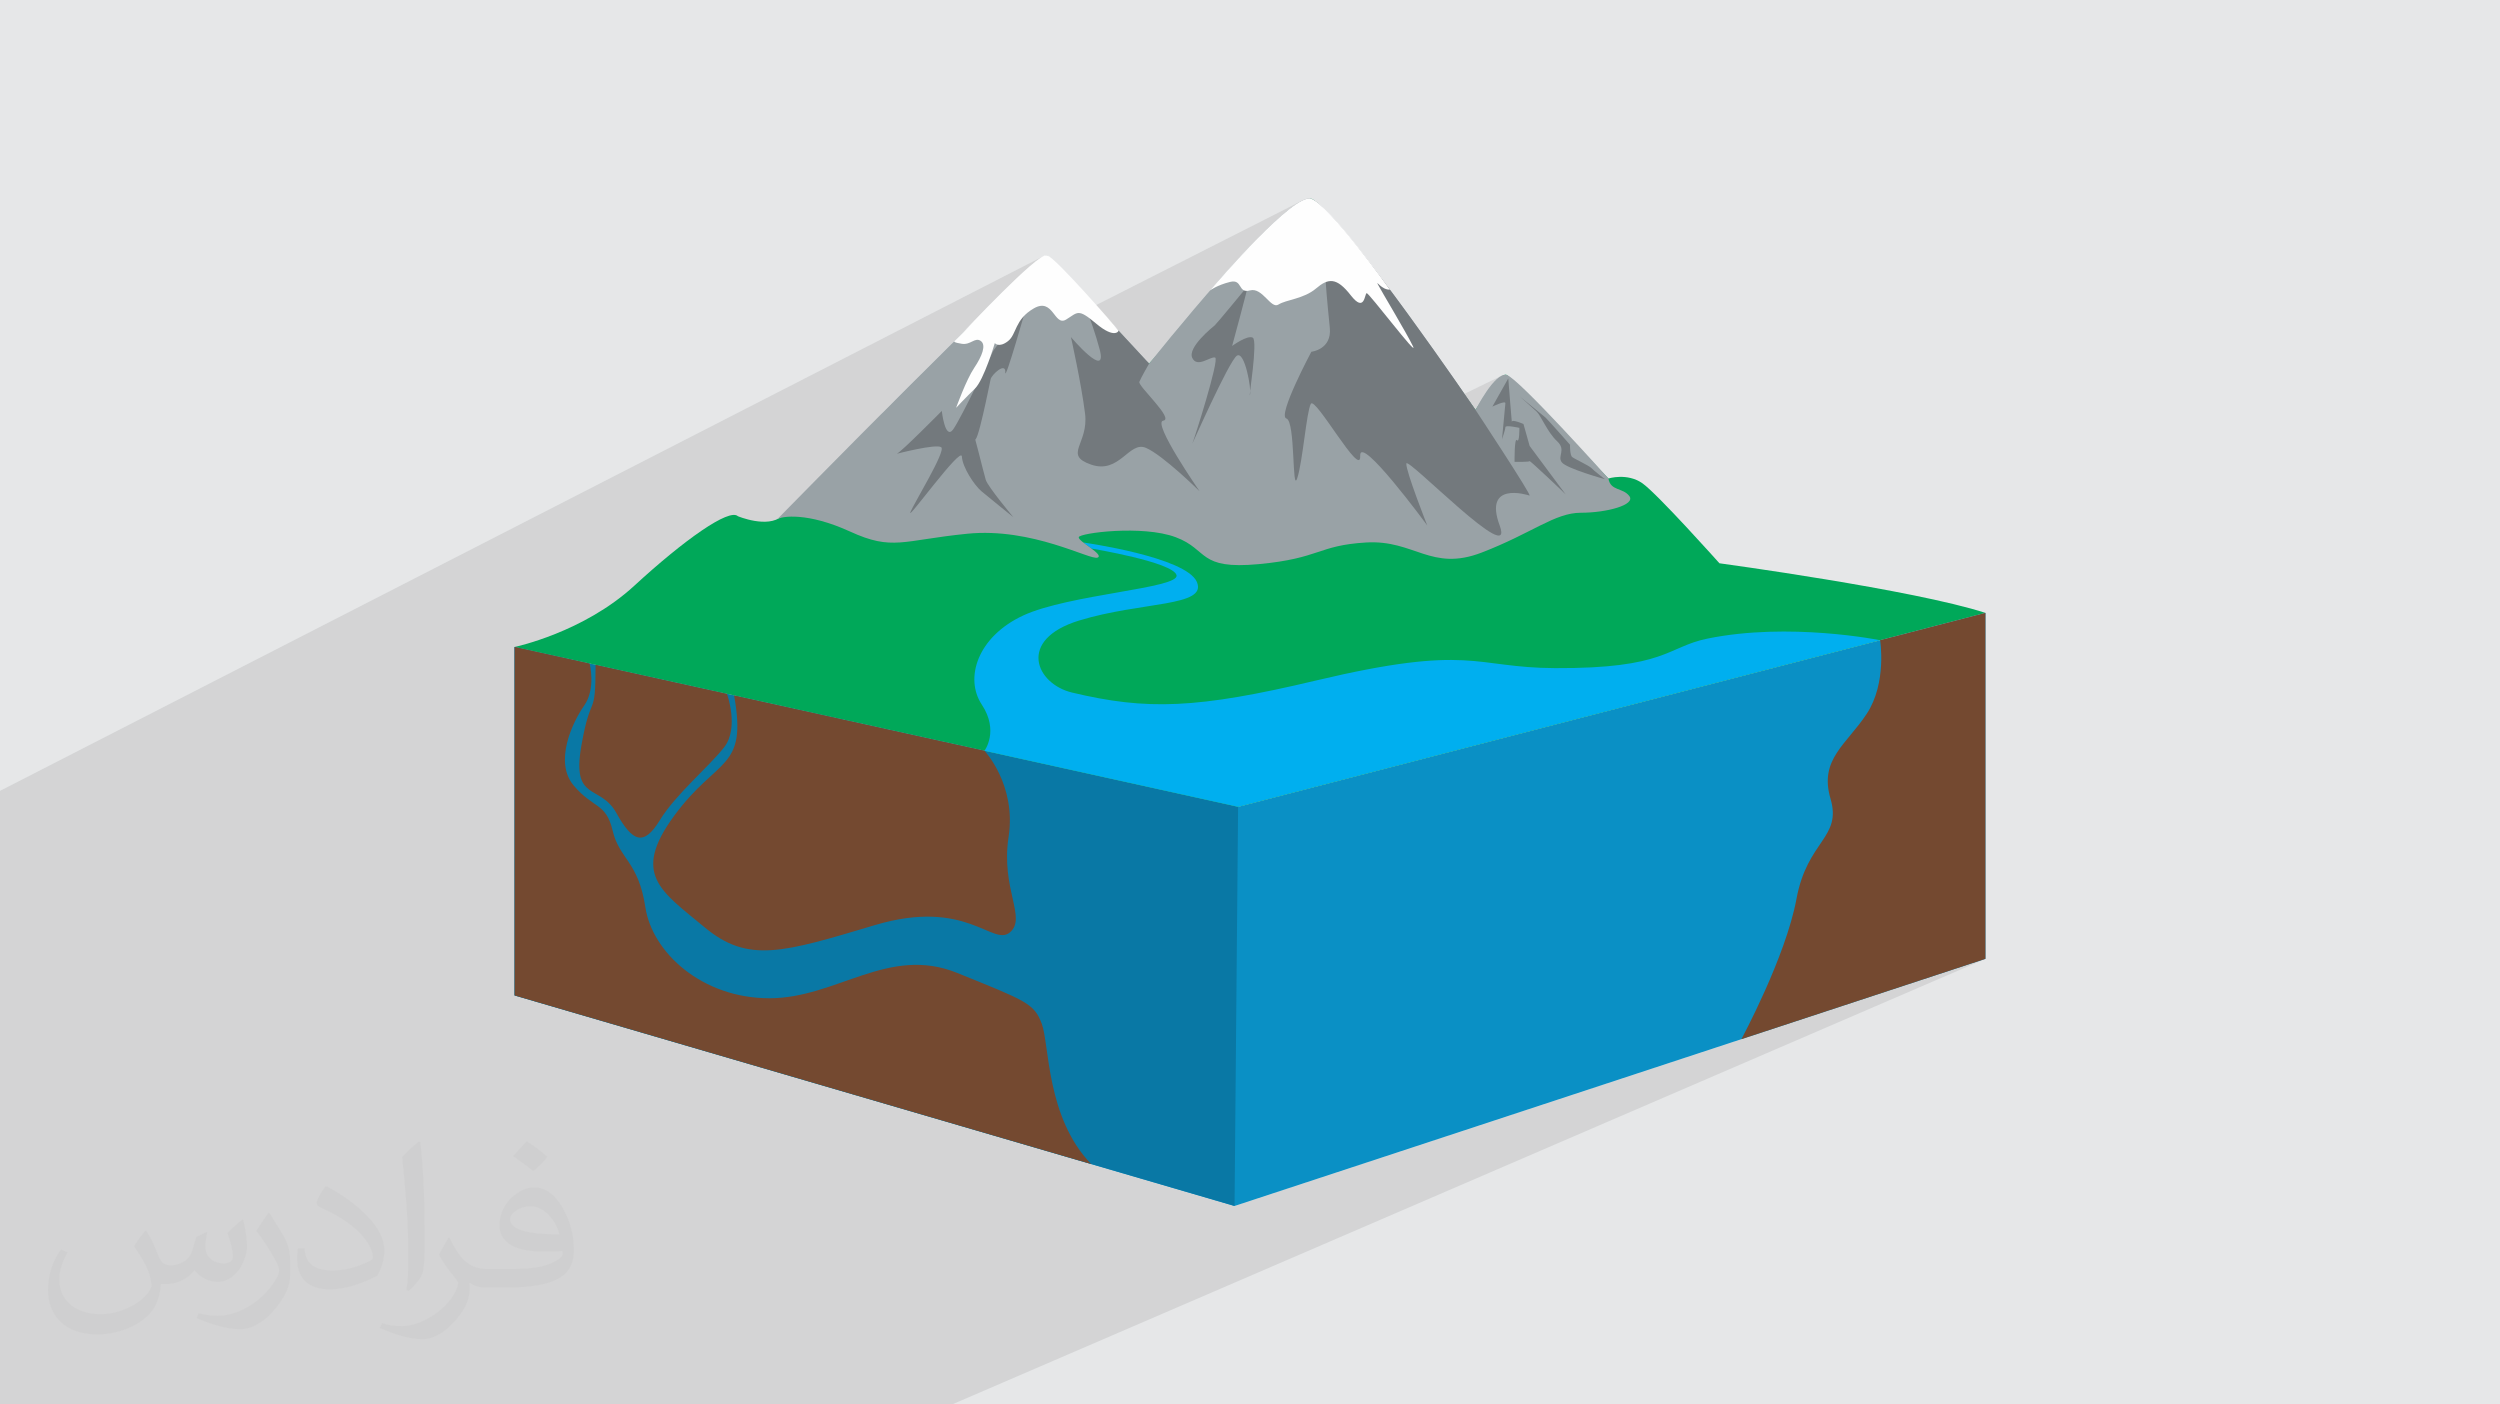 <?xml version="1.0" encoding="UTF-8"?>
<!DOCTYPE svg PUBLIC "-//W3C//DTD SVG 1.1//EN" "http://www.w3.org/Graphics/SVG/1.1/DTD/svg11.dtd">
<!-- Creator: CorelDRAW -->
<svg xmlns="http://www.w3.org/2000/svg" xml:space="preserve" width="94.192mm" height="52.917mm" version="1.1" style="shape-rendering:geometricPrecision; text-rendering:geometricPrecision; image-rendering:optimizeQuality; fill-rule:evenodd; clip-rule:evenodd"
viewBox="0 0 9419.16 5291.66"
 xmlns:xlink="http://www.w3.org/1999/xlink"
 xmlns:xodm="http://www.corel.com/coreldraw/odm/2003">
 <defs>
  <style type="text/css">
   <![CDATA[
    .fil0 {fill:#E6E7E8}
    .fil10 {fill:#FEFEFE;fill-rule:nonzero}
    .fil7 {fill:#744930;fill-rule:nonzero}
    .fil8 {fill:#99A2A6;fill-rule:nonzero}
    .fil9 {fill:#73797D;fill-rule:nonzero}
    .fil3 {fill:#0A90C5;fill-rule:nonzero}
    .fil4 {fill:#0978A5;fill-rule:nonzero}
    .fil6 {fill:#00AFEF;fill-rule:nonzero}
    .fil5 {fill:#00A859;fill-rule:nonzero}
    .fil2 {fill:#373435;fill-opacity:0.031}
    .fil1 {fill:#373435;fill-opacity:0.102}
   ]]>
  </style>
 </defs>
 <g id="Layer_x0020_1">
  <polygon class="fil0" points="-0,0 9419.16,0 9419.16,5291.66 -0,5291.66 "/>
  <polygon class="fil1" points="-0,4244.98 -0,4172.81 -0,3537.79 -0,3444.85 -0,3429.15 -0,3429.13 -0,3429.09 -0,3429.02 -0,3413.38 -0,3409.8 -0,3391.05 -0,3390.84 -0,3327.6 -0,3272.26 -0,3242.84 -0,3117.67 -0,3117.66 -0,3117.65 -0,3105.69 -0,3102.45 -0,2979.73 3935.2,963.08 3921.05,971.13 3902.66,984.65 3880.8,1002.74 3856.25,1024.52 3829.79,1049.09 3802.18,1075.55 3774.19,1103.02 3746.6,1130.6 3720.19,1157.4 3695.72,1182.53 3673.97,1205.09 3655.7,1224.19 3641.7,1238.94 3632.73,1248.44 3629.57,1251.81 3622.25,1259.03 3595.28,1285.64 3595.27,1285.65 3595.25,1285.67 3595.23,1285.69 3567.47,1313.14 3539.34,1341.02 3510.91,1369.26 3482.27,1397.77 3453.5,1426.46 3424.68,1455.24 3395.89,1484.04 3367.22,1512.76 3338.76,1541.32 3320.62,1559.54 4905.29,756.23 4897.79,760.24 4889.84,764.98 4881.47,770.43 4872.7,776.56 4863.55,783.35 4854.03,790.77 4844.16,798.78 4833.97,807.37 4823.47,816.5 4812.69,826.15 4801.63,836.29 4790.33,846.9 4771.84,864.63 4753.22,882.98 4734.6,901.76 4716.14,920.77 4697.98,939.81 4680.26,958.67 4663.14,977.16 4646.74,995.07 4631.23,1012.22 4616.74,1028.38 4603.43,1043.38 4591.43,1057 4580.89,1069.04 4571.96,1079.32 4564.77,1087.62 4559.49,1093.74 4559.12,1094.16 4536.07,1120.81 4513.58,1147.05 4491.79,1172.69 4470.82,1197.55 4450.8,1221.46 4431.86,1244.24 4414.11,1265.7 4397.7,1285.66 4382.74,1303.96 4369.36,1320.39 4357.7,1334.79 4347.87,1346.98 4340,1356.77 4334.22,1363.99 4330.66,1368.45 4329.45,1369.98 1938.76,2567.03 1938.76,3227.97 5652.53,1418.09 5643.25,1424.74 5633.87,1433.27 5624.5,1443.31 5615.28,1454.48 5606.34,1466.38 5597.8,1478.65 5589.79,1490.91 5582.43,1502.76 5575.86,1513.84 5570.2,1523.75 5565.57,1532.13 5562.11,1538.58 5559.94,1542.73 5559.19,1544.2 1938.76,3303.09 1938.76,3750.45 4111.29,4385.8 4111.3,4385.8 4651.37,4543.74 7480.4,3612.61 3586.68,5291.66 2938.94,5291.66 2072.89,5291.66 2072.86,5291.66 -0,5291.66 -0,4674.8 "/>
  <path class="fil2" d="M550.85 4636.82c17.98,27.25 29.64,53.44 41.02,82.55 8.46,16.94 12.95,48.16 52.65,48.16 11.63,0 28.32,-3.43 43.13,-11.63 16.66,-8.74 29.36,-21.97 35.99,-42.06l15.87 -53.44 38.63 -19.05 2.64 2.64c-5.28,20.12 -6.6,39.42 -6.6,54.51 0,44.7 38.63,61.65 69.32,61.65 17.98,0 34.14,-8.74 34.14,-25.15 0,-21.16 -8.99,-57.15 -20.65,-89.43 17.98,-17.98 35.99,-35.99 56.62,-50.55l3.17 1.6c8.99,38.1 14.02,75.67 14.02,100.81 0,24.61 -10.85,51.87 -19.84,69.6 -18.52,34.92 -51.33,62.71 -91.01,62.71 -30.15,0 -63.75,-15.09 -86.79,-43.13l-1.32 0c-21.69,27 -55.3,51.33 -109.02,51.33l-16.66 0c-2.64,35.46 -10.31,60.58 -21.97,83.08 -32,62.43 -127,106.63 -216.43,106.63 -124.36,0 -186.79,-71.7 -186.79,-167.21 0,-59 19.3,-113.77 48.95,-152.65l24.33 10.06c-18.52,35.46 -30.96,68.78 -30.96,101.6 0,89.43 72.77,132.03 156.64,132.03 77.8,0 174.09,-49.48 191.57,-106.88 -6.6,-62.71 -30.15,-92.07 -66.14,-149.22 10.85,-19.05 24.87,-38.1 42.34,-58.47l3.17 0 0 0 0 0 -0.02 -0.09zm1434.31 -336.55c26.19,16.41 51.87,35.71 76.99,57.94 -14.02,19.84 -31.5,37.85 -53.19,53.72 -25.15,-20.37 -50.27,-37.85 -75.95,-56.36 17.45,-19.58 34.67,-38.35 52.12,-55.3l0 0 0 0 0 0 0 0 0 0 0.03 0zm13.49 244.48c-42.34,0 -76.99,27.79 -76.99,48.41 0,44.2 84.66,57.94 186,57.4 -12.7,-51.87 -57.15,-105.84 -109.02,-105.84l0.01 0.03zm-95 236.55c55.04,0 103.2,-1.6 139.95,-10.85 41.02,-10.31 75.67,-30.96 75.67,-45.24 0,-3.71 0,-8.2 -1.32,-11.91 -23.01,2.11 -49.48,2.11 -72.49,2.11 -74.6,0 -131.75,-16.94 -154.25,-58.75 -5.56,-11.63 -9.52,-24.61 -9.52,-39.42 0,-40.49 17.45,-79.91 48.16,-107.16 25.65,-22.48 53.97,-36.5 82.8,-36.5 52.12,0 93.65,41.81 122.76,107.7 15.87,35.99 26.72,77.52 26.72,129.92 0,34.92 -9.52,64.29 -31.22,85.98 -40.49,39.17 -115.09,53.97 -229.39,53.97l-51.87 0 0 0 -13.49 0c-28.32,0 -48.69,-5.03 -64.82,-17.45l-2.64 0c0.79,6.6 1.32,12.95 1.32,19.05 0,25.65 -8.46,58.47 -25.65,84.66 -50.8,75.41 -105.84,108.2 -153.47,108.2 -48.16,0 -107.16,-18.52 -160.35,-42.6l9.52 -18.52c17.2,7.14 41.02,11.91 73.81,11.91 85.98,0 198.96,-82.55 212.98,-163.25 -3.17,-6.6 -8.99,-15.34 -17.2,-24.61 -25.15,-29.9 -41.02,-54.76 -55.83,-80.95 12.7,-25.15 24.33,-45.24 35.18,-63.5l4.5 -0.53c36.78,74.88 70.1,117.73 144.45,117.73l11.63 0 0 0 53.97 0 0 0 0 0 0 0 0 0 0 0 0.09 0.01zm-372.54 79.12c6.35,-34.39 6.88,-73.02 6.88,-109.02l0 -53.44c0,-99.75 -12.7,-244.73 -23.01,-339.19 17.98,-19.3 43.13,-42.06 62.97,-57.4l5.82 1.6c13.49,118.8 16.66,256.39 16.66,383.64 0,33.35 -1.32,65.89 -4.5,89.69 -1.85,30.15 -19.3,52.91 -56.62,87.83l-8.2 -3.71zm-383.38 -157.43c1.85,46.84 24.87,83.62 105.31,83.62 50.01,0 92.33,-12.95 139.17,-35.18 8.46,-3.71 12.95,-8.74 12.95,-12.95 0,-29.36 -22.48,-68.25 -60.32,-103.71 -36.78,-33.35 -85.47,-62.71 -130.96,-82.3 -15.62,-6.6 -20.65,-13.49 -20.65,-20.12 0,-13.49 17.98,-41.81 32.82,-62.18l5.03 -0.53c52.12,27.25 110.34,67.74 153.47,112.7 39.17,41.53 63.5,83.62 63.5,129.39 0,33.86 -10.31,65.61 -27,95.25 -57.15,28.83 -118.01,50.8 -178.33,50.8 -73.28,0 -123.29,-34.39 -123.29,-115.09 0,-8.74 0,-22.22 3.17,-39.7l25.15 0 0 0 0 0 0 0 0 0 0 0 -0.02 0zm-132.57 -133.1l45.52 73.56c16.66,27.25 32.28,56.9 32.28,103.71l0 59.79c0,48.41 -30.96,100.28 -80.95,151.61 -39.17,34.67 -73.81,49.48 -105.84,49.48 -47.62,0 -102.13,-14.81 -165.1,-41.81l7.14 -18.52c19.84,5.28 42.85,9.78 71.17,9.78 90.5,-0.53 183.08,-66.67 225.42,-147.37 5.03,-9.27 6.88,-17.98 6.88,-24.08 0,-9.27 -5.03,-19.58 -8.99,-28.83 -23.01,-43.38 -48.69,-83.08 -76.99,-119.86 14.81,-23.29 29.64,-45.77 45.77,-68l3.71 0.53 0 0 0 0 0 0 0 0 0 0 -0.02 0.01z"/>
  <g id="_2233737965968">
   <polygon class="fil3" points="1938.76,2437.53 1938.76,3750.45 4651.36,4543.74 7480.4,3612.61 7480.4,2309.14 4664.74,3039.83 "/>
   <polygon class="fil4" points="4651.36,4543.74 4664.74,3039.83 1938.76,2437.53 1938.76,3750.45 "/>
   <path class="fil5" d="M1938.76 2437.53c0,0 258.93,-53.81 451.32,-230.92 188.1,-173.15 357.55,-292.46 389.97,-261.72 0,0 112.05,46.95 165.7,0 83.11,-72.79 874.21,-847.62 970.5,-852.18 96.27,-4.55 413.19,277.27 413.19,277.27 0,0 554.96,-621.22 609.71,-621.22 54.75,0 620.05,795.43 620.05,795.43 0,0 93.05,-146.3 117.58,-131.47 24.53,14.82 383.05,390.07 383.05,390.07 0,0 70.82,-22.21 128.1,17.98 57.22,40.22 290.3,301.44 290.3,301.44 0,0 732.62,99.4 1002.17,186.93l-2815.66 730.69 -2725.98 -602.3z"/>
   <path class="fil6" d="M7083.64 2412.08c0,0 -342.52,-69.31 -650.77,-5.97 -152.95,31.42 -155.01,113.23 -574.12,111.18 -309.23,-1.51 -313.35,-92.96 -901.65,46.9 -447.76,106.44 -635.86,112.57 -918,45.11 -136.23,-32.59 -208.55,-199.16 26.58,-271.33 235.11,-72.15 484.56,-51.31 443.66,-145.57 -40.9,-94.24 -427.82,-148.47 -427.82,-148.47l30.72 22.8c0,0 309.53,51.36 320.61,100.67 11.06,49.34 -406.01,71.83 -577.77,151.58 -171.73,79.72 -222.01,235.95 -155.99,335.72 66.03,99.75 10.09,173.99 10.09,173.99l955.56 211.14 2418.9 -627.75z"/>
   <path class="fil7" d="M3709.18 2828.69c0,0 121.03,128.18 90.87,324.46 -30.16,196.26 69.82,305.32 4.84,359.83 -64.98,54.53 -163.12,-130.85 -509.32,-27.26 -346.22,103.59 -477.07,144.48 -640.63,8.18 -163.56,-136.3 -277.87,-198.65 -114.4,-421 163.47,-222.35 276.14,-170.44 225.26,-452.65l943.38 208.44z"/>
   <path class="fil7" d="M2243.93 2504.96l495.01 109.36c0,0 46.85,127.19 -10.4,200.8 -57.25,73.61 -182.64,177.12 -242.62,275.28 -59.97,98.18 -102.23,83.2 -163.56,-27.21 -61.34,-110.41 -169.02,-40.9 -132.22,-252.16 36.81,-211.28 53.89,-94.87 53.79,-306.07z"/>
   <path class="fil7" d="M2221.55 2500.01c0,0 24.48,94.29 -20.5,158.35 -44.98,64.06 -114.5,212.63 -39.53,301.24 74.96,88.59 121.86,63.88 146.8,170.28 24.94,106.41 97.18,115.94 123.08,287.69 25.9,171.74 214,343.49 467.52,343.49 253.53,0 448.45,-200.37 707.42,-95.41 258.98,104.94 290.32,114.49 318.93,192.18 28.64,77.7 17,353.99 186.04,527.97l-2172.55 -635.35 0 -1312.92 282.79 62.48z"/>
   <path class="fil8" d="M2928.8 1955.94c16.95,-11.05 113.24,-26.79 274.08,46.8 160.83,73.61 196.28,32.71 441.62,8.18 245.35,-24.53 463.42,100.88 490.69,89.96 27.26,-10.9 -73.61,-61.09 -70.88,-76.88 2.72,-15.79 239.9,-46.91 365.28,0 125.41,46.9 81.8,123.23 313.51,101.41 231.71,-21.79 220.81,-70.32 403.46,-81.48 182.63,-11.19 245.35,111.48 436.16,37.87 190.83,-73.59 275.34,-149.94 373.48,-149.94 98.13,0 207.16,-29.97 182.64,-62.69 -24.52,-32.72 -70.79,-18.27 -79.01,-66.38 0,0 -338.07,-377.64 -383.05,-390.07 -44.98,-12.44 -117.58,131.47 -117.58,131.47 0,0 -524.86,-768.17 -620.05,-795.43 -95.2,-27.26 -609.71,621.22 -609.71,621.22 0,0 -360.53,-392.23 -385.08,-408.59 -24.53,-16.35 -1015.56,994.55 -1015.56,994.55z"/>
   <path class="fil9" d="M4057.95 1077.62l271.49 292.36c0,0 -30.68,53.07 -36.81,68.61 -6.16,15.54 132.88,140.26 89.96,146.39 -42.95,6.13 136.96,265.79 136.96,265.79 0,0 -139.01,-136.99 -202.39,-163.56 -63.38,-26.59 -98.88,100.18 -205.85,63.37 -106.97,-36.8 -8.83,-77.69 -23.15,-192.18 -14.32,-114.49 -53.16,-288.27 -53.16,-288.27 0,0 139.04,163.55 108.37,47.01 -30.68,-116.54 -85.42,-239.52 -85.42,-239.52z"/>
   <path class="fil9" d="M4950.93 754.43c0,0 151.32,237.63 141.1,245.81 -10.21,8.18 -81.77,-40.89 -96.09,-47.02 -14.31,-6.14 6.13,200.36 14.32,282.14 8.16,81.78 -69.53,89.96 -69.53,89.96 0,0 -128.8,241.26 -94.04,251.48 34.76,10.23 20.45,286.24 40.9,224.89 20.43,-61.32 34.75,-249.43 51.11,-280.09 16.35,-30.68 190.13,284.19 186.05,196.27 -4.08,-87.91 252.64,261.71 252.64,261.71 0,0 -80.91,-204.45 -78.86,-233.08 2.05,-28.63 413,398.68 351.67,233.08 -61.35,-165.6 100.17,-116.54 112.44,-112.46 12.28,4.1 -203.44,-322.93 -203.44,-322.93 0,0 -475.42,-698.22 -608.27,-789.76z"/>
   <path class="fil7" d="M7480.4 2309.14l-396.76 102.94c0,0 26.24,160.82 -50.36,277.16 -76.64,116.32 -180.16,171.84 -136.57,319.91 43.6,148.08 -87.23,156.26 -128.13,377.08 -40.9,220.81 -207.72,529.03 -207.72,529.03l919.54 -302.65 0 -1303.47z"/>
   <path class="fil9" d="M4700.84 1077.62c4.1,-4.46 -58.6,225.89 -58.6,225.89 0,0 57.25,-42.25 77.69,-31.35 20.44,10.91 -16.61,234.45 -10.35,215.36 6.25,-19.08 -19.64,-167.65 -49.62,-147.2 -30,20.45 -174.47,347.57 -167.65,331.22 6.81,-16.37 103.59,-318.96 85.85,-324.4 -17.71,-5.46 -67.24,40.87 -86.09,1.35 -18.85,-39.52 77.93,-117.21 84.74,-122.68 6.82,-5.45 124.03,-148.19 124.03,-148.19z"/>
   <path class="fil9" d="M3378.71 1709.7c16.35,-6.13 169.68,-161.52 169.68,-161.52 0,0 12.29,112.44 42.95,69.51 30.66,-42.93 151.29,-296.45 151.29,-296.45l126.77 -173.79c0,0 -83.83,296.46 -81.78,255.56 2.03,-40.89 -51.13,8.18 -55.21,25.56 -4.08,17.37 -53.13,268.86 -61.31,221.84 -8.2,-47.03 34.73,130.85 42.91,157.43 8.19,26.57 104.28,141.07 104.28,141.07 0,0 -94.06,-75.66 -120.64,-98.14 -26.57,-22.49 -71.56,-89.95 -73.6,-130.85 -2.05,-40.9 -206.49,243.31 -194.23,210.59 12.27,-32.71 134.94,-231.04 116.54,-245.35 -18.39,-14.3 -167.65,24.54 -167.65,24.54z"/>
   <path class="fil9" d="M5682.68 1425.73c0,0 13.63,174.46 13.63,163.57 0,-10.9 43.61,8.18 43.61,8.18l23.22 82.69c0,0 137.62,185.36 135.8,182.63 -1.82,-2.71 -135.28,-129.02 -135.8,-125.39 -0.5,3.64 -56.83,2.72 -56.83,2.72 0,0 -0.92,-93.59 9.08,-81.77 10,11.81 9.08,-46.35 9.08,-46.35 0,0 -52.69,-11.82 -52.69,-2.72 0,9.09 -12.73,45.43 -12.73,45.43 0,0 11.81,-123.59 12.73,-135.4 0.9,-11.8 -49.08,12.73 -49.08,12.73l59.98 -106.32z"/>
   <path class="fil9" d="M5822.62 1572.93c9.08,8.18 92.69,102.69 92.69,102.69 0,0 -0.92,39.08 8.18,46.35 9.08,7.26 64.51,32.71 72.69,41.79 8.17,9.08 50.88,41.8 50.88,41.8 0,0 -144.47,-39.98 -162.65,-63.61 -18.19,-23.62 18.18,-46.33 -18.19,-79.96 -36.34,-33.62 -60.87,-97.23 -77.22,-111.78 -16.36,-14.53 -62.71,-56.32 -62.71,-56.32l96.33 79.04z"/>
   <path class="fil10" d="M4559.12 1094.16c0,0 25.86,-19.64 74.94,-31.9 49.06,-12.27 28.38,44.73 75.52,31.9 47.15,-12.82 78.5,71.69 107.13,53.29 28.61,-18.4 95.41,-21.13 141.76,-60.66 46.34,-39.53 77.69,-42.25 130.83,25.9 53.16,68.15 51.8,-6.87 59.98,-8.2 8.18,-1.34 196.28,246.73 174.46,200.38 -21.79,-46.34 -122.67,-213.99 -132.2,-233.07 -9.55,-19.08 14.33,21.26 45.32,19.49 0,0 -231.15,-323.45 -297.71,-342.53 -66.56,-19.08 -343.59,303.17 -380.03,345.4z"/>
   <path class="fil10" d="M3629.57 1251.82c0,0 280.72,-299.97 314.79,-290.43 34.08,9.54 268.31,280.79 269.89,283.5 1.58,2.74 -15,32.72 -84.51,-25.88 -69.52,-58.61 -68.16,-42.26 -113.14,-15 -44.98,27.27 -47.69,-84.51 -121.31,-42.25 -73.61,42.25 -64.05,98.13 -98.13,124.03 -34.09,25.9 -49.07,6.82 -49.07,6.82 0,0 -40.89,138.71 -74.97,171.59 -34.09,32.87 -70.88,72.38 -70.88,72.38 0,0 38.16,-105.98 68.16,-150.43 29.98,-44.47 46.33,-86.73 24.53,-101.73 -21.81,-14.98 -37.32,15.89 -70.88,10.92 -33.55,-4.98 -28.77,-9.69 -28.77,-9.69l34.29 -33.83z"/>
  </g>
 </g>
</svg>
